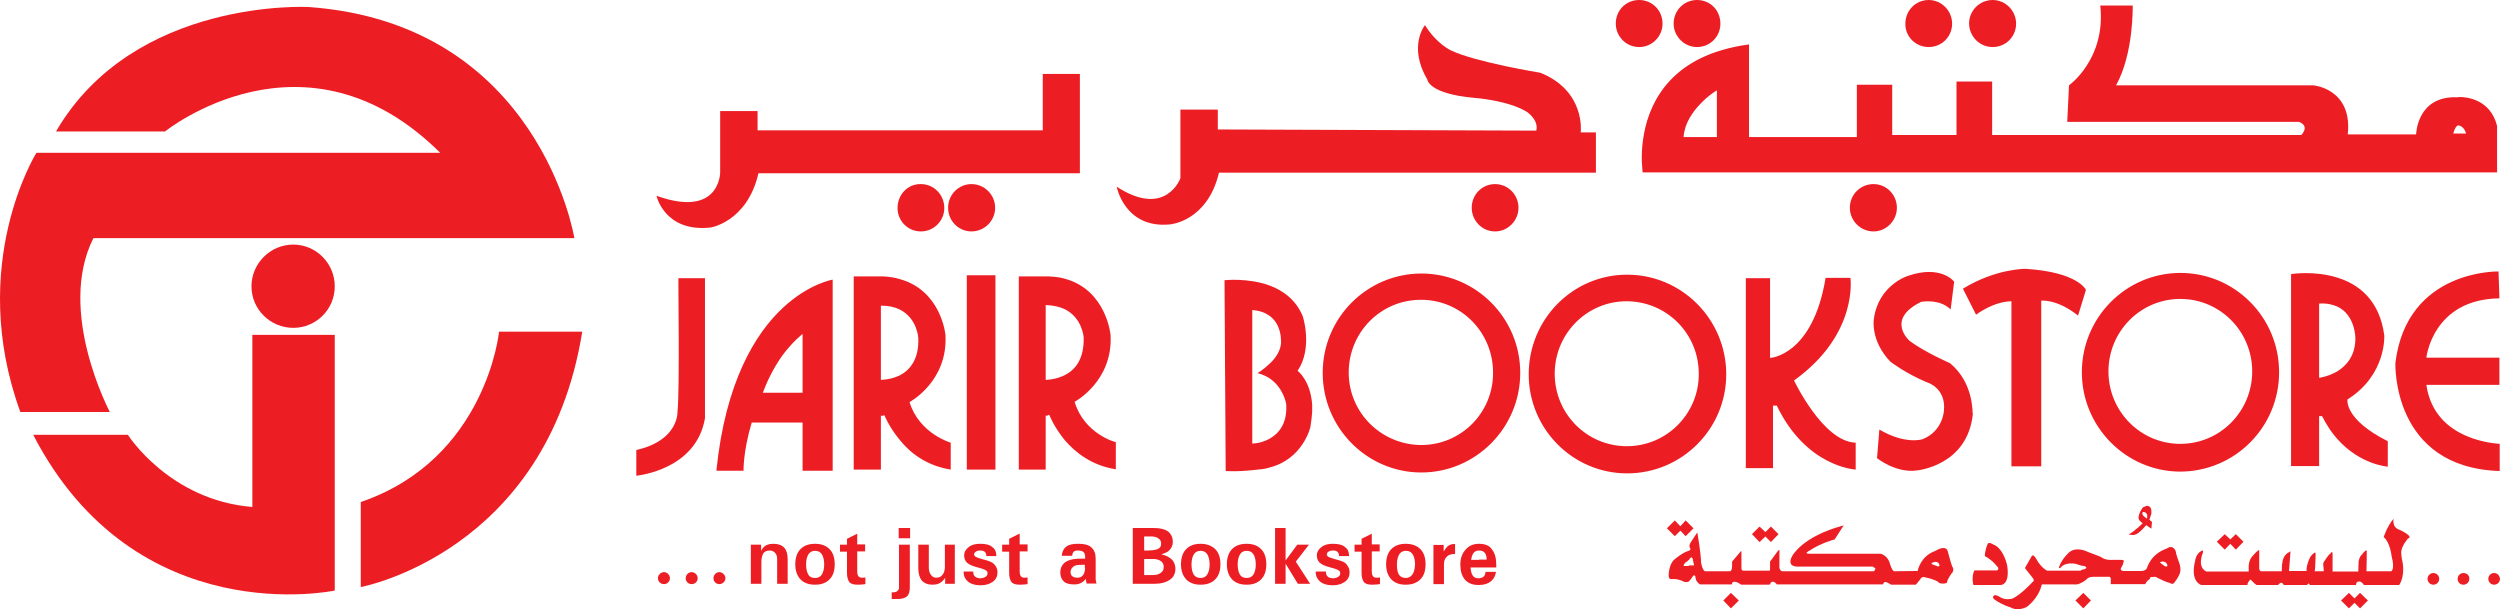 <svg version="1.0" xmlns="http://www.w3.org/2000/svg" width="855.561" height="208.494" xml:space="preserve"><g fill="#ED1D24"><path d="M86.361 173.5c-28.4-2.3-42.6-24.7-42.6-24.7h-32.4c35.1 67.9 103.2 53.3 103.2 53.3v-87.5h-28.2v58.9z"/><path d="M31.961 81.5h164.6s-11.8-73.4-90.9-79.1c0 0-59.8-3.3-86.5 42.6h37.3s47.9-38.7 94.2 7.3h-138.2s-23.9 38.2-5.5 88.7h30.6c.1 0-18.3-34.3-5.6-59.5zM123.461 171.8v29.1s63.6-11.7 75.8-87.4h-28.5c.1 0-4.4 43.7-47.3 58.3z"/><path d="M100.361 83.7c-7.8 0-14.3 6.4-14.3 14.3s6.5 14.2 14.3 14.2 14.2-6.3 14.2-14.2c0-7.9-6.4-14.3-14.2-14.3zM686.861 193.3c-1.6-6.2-4.6-6.9-4.6-6.9-1.7-1.1-2-.3-2-.3-1 2.1-1 4.2-1 4.2 2.7 1.5 3.9 3.2 3.9 3.2 1.4 1.2.3 1.7.3 1.7h-7.8c-1.1 2.5-.3 5-.3 5h9.4c3.4-.5 2.1-6.9 2.1-6.9zM821.161 181.3c-2.7-.8-2-3.8-2-3.8-2.3 2.7-3.4 6.3-3.4 6.3 2.2 1.8 2.7 6.5 2.7 6.5 1.2 4.6-.1 5.2-.1 5.2h-8.5c.1-1.7.1-6.7.1-6.7 0-.9-.6-.2-.6-.2-.4.3-1.2 1.2-.8 1-1.2.7-1.4 2.7-1.4 2.7l-.1 3.3h-8.8v-6c0-1.4-.7-.2-.7-.2-.8.5-2 2.5-2 2.5-.8.7-.4 2.2-.4 2.2l.1 1.4h-3.1c.2-1 .3-5.8.3-5.8 0-1-.6-.4-.6-.4-1.4 1-1.8 2.5-2.2 3.8s-.3 2.3-.3 2.3h-6c.1-1.3.5-6.7.5-6.7-.3.1-.5.2-.5.3-2.3 1-2.3 3.9-2.3 3.9l-.1.1v.3l-.1 2.2h-7.1c-.7-.3-.6-1-.6-1V188.2c-.8.3-2.2 2-2.2 2-1.4 1.4-1.4 3.5-1.4 3.5v1.9h-14.5c-3.3-1.6-1.2-6.4-1.2-6.4.3-1.2-.4-.7-.4-.7-2 1-2.2 3.3-2.2 3.3-1.9 7.4 2.1 8.4 2.1 8.4h15.8c-.1-.8.6-1.4.6-1.4.3-.9.9 0 .9 0 .8.9 1.6 1.4 1.6 1.4h7.4c.2-.4.5-.5.5-.5.8-.8 1.4.5 1.4.5h8c.6-1.1.9 0 .9 0h15.8c.1-1.1.6-1.1.6-1.1.3-.1.5-.1.8-.1.4.1 1.2.8 1.3 1.2h12.1c2.2-3.4 1.1-8.1 1.1-8.1-.3-.9-.4-2.9-.4-2.9-.1-2.2 2.3-4.9 2.3-4.9 2.2-.7-2.9-3-2.9-3zM575.061 181.6l1.8 1.9 2.7-2.7-2.7-2.7-1.8 2-1.9-2-2.7 2.7 2.7 2.7zM604.161 182.1l-2-1.9-2.6 2.6 2.6 2.7 2-1.9 1.9 1.9 2.6-2.7-2.6-2.6z"/><path d="m761.361 182.8-2.7 2.6 2.7 2.7 1.9-2 1.9 2 2.6-2.7-2.6-2.6-1.9 1.8zM805.761 204.8l-1.9-1.9-2.7 2.6 2.7 2.7 1.9-1.9 1.9 1.9 2.7-2.7-2.7-2.6zM710.261 205.5l2.7 2.7 2.6-2.7-2.6-2.6zM589.761 205.5l2.6 2.7 2.7-2.7-2.7-2.6z"/><path d="M744.561 188.6s-.8-2.4-3-.9c0 0-.4.1-1 .4-1.6.7-4.3 2.3-5.7 5.9 0 0-.1 1.4-2.1 1.4h-6.1s-1.4-.1-.7-1.2c0 0 .7-1 .7-1.8 0 0 .8-.8-.9-.8h-2.7s-2.5.3-4.1-1c0 0-2.1-.9-4.4-1.7 0 0-3.7-2-6.3 0 0 0-2.6 2.2-3.5 4.9 0 0-.5 1.2.5.4 0 0 1.3-2 5.3-1.2 0 0 1.6.7 2.7.7 0 0 1.6.5.1 1.1 0 0-.8 0-1.4.5h-11.4s-2-.9-3.7-4c0 0-1-2-1.6-.9l-2 3.5s-.5.4.1 1l2.3 2.9s.8 1-.1 1.4c0 0-4.2 4.6-7 5.7 0 0-2.3.6-4-.5 0 0-1.8-1.2-2.3-.5 0 0-.8.7.8 1.6 0 0 2.1 1.5 5.1 2.4 0 0 2 1.4 5.3-.1 0 0 4.1-2.7 5.3-7.8h11.1s1.1.2 2.3-.5c0 0 1.3-.6 2-1.3 0 0 .3-.7 2.1-.8h5s1.2-.3 1.1.9v1.6h11.8s.5-1.2 1.4-1.6l.4-.8 1.7-.1s1.3.7 2.9 1.4c.6.3 1.3.5 2 .7 0 0 1 .8 1.6-.2 0 0 1.3-1.6 1.8-3 0 0 .7-1.5-.3-4 0 0-.9-2.3-1.1-3.7zm-3.6 5.2-.5-.3-1.3-1s.6-.5 1.3-.3c.5.1.9.3 1.2 1 .1 0 .3 1-.7.6zM729.761 182.1l-1.3.8.6.1.8.1c.7 0 1.5-.3 2.3-1 .5-.4 1.1-1 1.9-1.9.1-.1.3-.3.4-.5l1 .7.8.5.2-2.3-.4-.3-.5-.5.3-.8.3-.9.1-.4v-.5c0-1.4-.5-2.1-1.6-2.1-.3.1-.5.2-.7.3-.2 0-.3.1-.4.1-.3.2-.5.5-.8 1-.6 1.1-.9 2-.9 2.6 0 .4.1.7.3 1l1.1 1c-1.2 1.2-2.1 1.9-2.5 2.2l-1 .8zm3.4-6.4.1-.4.3-.1c.2.1.3.1.5.1.2.1.4.3.5.4.2.3.3.5.3.9l-.1.9-.7-.5-.1-.1-.5-.4c-.2-.3-.3-.6-.3-.8zM666.561 188.6c-.7-2.1-3.5-.5-4.2-.1-.1.1-.2.1-.2.1-5 1.8-5.9 6.8-5.9 6.8l-8.1.1c-.7-.3-1.3-2.3-1.3-2.3-.7-3.2-3.3-3.7-3.3-3.7h-24.3c-2.2 0-.1-1-.1-1 4-2.7 8.7-3.9 8.7-3.9l3.1-4.8c-14.4 3.8-17.7 10.6-17.7 10.6-2 3.9 2.2 3.5 2.2 3.5h25.5l.9.7-.5.9h-31.2c-1 .1-1.2-1.2-1.2-1.2v-5.7c.1-.8-.5-.1-.5-.1l-2.7 3.7v2.3c.1 1.1-.5.8-.5.8h-8.6c-.8 0-.7-.9-.7-.9v-5.6c0-.5-.5.2-.5.2l-2.7 3.2v1.8c-.1 1.6-.8 1.5-.8 1.5h-8.4c-.9-.1-1.4-2.9-1.4-2.9-.1-3.7-1.3-10.4-1.3-10.4l-2.3 3.5c-.8 1.2-.1 2-.1 2 .2.3-.1.6-.5.8-.5.2-.9.3-.9.3-1.8.8-3.7 2.4-3.7 2.4-2.3 1.6-2.3 5.6-2.3 5.6-.1 1.3.7 1.4.7 1.4 2.5-.3 4.3.8 4.3.8 1.1.5 1.9 0 1.9 0l.1-.1c.7-.7 1.4-1.9 1.4-1.9.6-.3.7.2.7.2l.1.5c0 1.3 1.5 2.3 1.5 2.3h11v-.5c.9-1.2 3.1.6 3.1.6h9.3c.8.1.8-.7.8-.7 1.1-1 2.1.6 2.1.6h36.3l.3-.5c.3-1 2.5.6 2.5.6h8.5l1.4-1.7c.7-1.4 1.8-.8 1.8-.8 1.6.3 2.7.7 3.4 1 1.3.5 1.3.9 1.3.9.9.3 1.8.3 2.7 0 0-1 1.5-3.1 1.5-3.1 1.4-1.3.3-2.6.3-2.6-.7-2-1.5-5.2-1.5-5.2zm-88.6 5.1h-1.8s.1-1 1-1.4c0 0 .3-.2.8-.7l.3-.3v-.1s.7-1 1 0l.5 2.3h-1.8v.2zm85 .1s-.2-.2-.6-.3c-.1 0-.3-.1-.5-.1l-.1-.1s-1.7-.4 0-.9c0 0 .3-.2.7-.1.3 0 .8.1 1.1.6-.1 0 .8 1.1-.6.9zM832.761 196.1c-1.1 0-2 .9-2 2s.9 2 2 2 2-.9 2-2-.9-2-2-2zM843.061 196.1c-1.1 0-2 .9-2 2s.8 2 2 2c1.1 0 2-.9 2-2 .1-1.1-.8-2-2-2zM853.561 196.1c-1.1 0-2 .9-2 2s.9 2 2 2 2-.9 2-2c-.1-1.1-.9-2-2-2zM231.861 140.8s.6 9.9-14.1 13.2v8.8s20.5-1.8 23.5-19.7V95.2h-9.1c-.1 0 .5 37.9-.3 45.6zM257.261 144.6h17.4v16.5h10.3V95.7s-8.1 1.3-17.1 9.7c-9.3 8.7-19.6 25.2-22.7 55.7h9.3s-.2-6.5 2.8-16.5zm10.6-23.1c3.6-4.8 6.8-7.2 6.8-7.2v20.1h-13.6c2-5.4 4.5-9.7 6.8-12.9zM325.361 160.7v-9.2s-10.8-3.1-14.1-13.9c0 0 13.2-7 12.3-23 0 0-1.4-15.2-15.7-19.1-1.6-.5-3.5-.8-5.5-.9h-10.2v66.1h9.3v-18.5s.2.3 1.2-.1c0 0 1.6 4.1 5.3 8.5 3.4 4.3 9.1 8.8 17.4 10.1zm-23.9-30.7v-25.4c2.7 0 4.8.5 6.4 1.3 6.1 3 6.4 9.8 6.4 9.8.3 7.5-3.1 11.1-6.4 12.8-3.2 1.5-6.4 1.5-6.4 1.5zM330.861 94.2h9.8v66.5h-9.8zM367.761 137.5s13.2-7 12.3-22.9c0 0-1.4-15.3-15.6-19.2-1.6-.5-3.5-.7-5.5-.8h-10.3v66.1h9.2v-18.5s.3.3 1.2-.3c0 0 1.6 4.2 5.3 8.7 3.6 4.2 9.2 8.7 17.5 10v-9.3c-.1.1-10.9-2.9-14.1-13.8zm-3.4-9.1c-3.2 1.6-6.5 1.6-6.5 1.6v-25.6c2.7.1 4.8.6 6.5 1.4 6.1 3 6.5 9.7 6.5 9.7.2 7.6-3.1 11.2-6.5 12.9zM590.761 128.1c0-18.8-15.2-34.1-33.9-34.1s-33.7 15.3-33.7 34.1c0 18.6 15 33.9 33.7 33.9s33.9-15.2 33.9-33.9zm-34 24.6c-13.7 0-24.7-11.1-24.7-24.8s11-24.8 24.6-24.8h.1c13.7.1 24.6 11.1 24.6 24.8.1 13.6-10.9 24.8-24.6 24.8zM486.361 93.6c-18.6.1-33.7 15.2-33.7 34s15.1 34 33.6 34.1h.1c18.7 0 33.9-15.3 33.9-34.1s-15.2-34-33.9-34zm0 58.7c-13.8-.1-24.8-11.2-24.8-24.8 0-13.8 11-24.9 24.7-24.9h.1c13.6 0 24.6 11.1 24.6 24.9.1 13.7-10.9 24.8-24.6 24.8zM635.061 160.7v-9.2c-11.2-.3-21.1-21.3-21.1-21.3 22.1-15.8 19.3-35.1 19.3-35.1h-8.5c-4.4 26.7-19 27.4-19 27.4V95.2h-8.3v65h9.3v-21.4h1.3c10.1 21.1 27 21.9 27 21.9zM667.361 124.3s-8.7-3.8-13.8-7.6c0 0-8.5-7.3 3.9-13.4 0 0 6.3-1.2 10.1 2.6l1.2-9.5s-4.4-5.9-15.8-2c0 0-10.2 3.1-11.7 14.9 0 0-1.2 7.3 5.7 14.5 0 0 5.2 4 12.4 7 0 0 6.7 1.8 5.9 9.8 0 0-.4 7-7.3 9.7 0 0-5.8 2-14.8-3.3l-.8 9.8s6.5 5.2 13.6 4.2c0 0 17.4-1.5 19.2-19.4-.3 0 .6-10.3-7.8-17.3zM698.561 159.6v-56.7s5.3-.7 12.6 5.1l2.7-8.8s-2.7-6.1-20.7-7.2c0 0-10.2-.1-21.4 6.8l4.5 8.9s5.8-4.5 12.1-4.6v56.5h10.2zM815.961 114.8c-1.6-12.2-8.9-17.6-16.1-19.8-8-2.5-15.8-1.2-15.8-1.2v65.7h9.6v-17.1h1c1.6 3.1 3.3 5.7 5.2 7.8 7.9 8.9 17.3 9.5 17.3 9.5V151c-15.1-7.6-13.8-14.3-13.8-14.3 13.4-8.4 12.6-21.9 12.6-21.9zm-16.1 12.3c-3.1 1.8-6.2 2.2-6.2 2.2v-25.4c2.5-.2 4.6.3 6.2 1 6.2 2.9 6.2 10.7 6.2 10.7.1 6.1-3.1 9.6-6.2 11.5zM830.361 131.7h25v-9.3h-25s2.1-20 25-20.3l-.3-9.2s-31.4-.8-35.3 31.3c0 0-1.4 35.8 35.7 37v-9.3c0-.1-22.3-.5-25.1-20.2zM779.961 127.4c0-18.8-15.1-34-33.8-34h-.1c-18.6.1-33.6 15.3-33.6 34 0 18.6 15 33.9 33.6 34h.1c18.8-.1 33.8-15.3 33.8-34zm-33.8 24.5c-13.6 0-24.6-11.1-24.6-24.8s11-24.8 24.6-24.8 24.6 11.1 24.6 24.8c0 13.7-11 24.8-24.6 24.8zM444.061 126.9c5.3-7.8 1.8-18.6 1.8-18.6-2.3-5.7-6.8-8.9-11.4-10.6-7.4-2.7-15.4-1.8-15.4-1.8l.4 65.3c5.2.3 11-.5 11-.5 1.4-.1 2.8-.3 4-.7 11.5-2.9 14-13.9 14-13.9.3-1.9.5-3.7.6-5.2v-2.4c-.6-8.4-5-11.6-5-11.6zm-9.7 23.3c-2.9 1.6-5.8 1.6-5.8 1.6v-45.7c2.5.2 4.4.9 5.8 1.9 4.1 2.9 4 8.1 4 8.1.4 3.5-1.8 6.5-4 8.5-2 1.9-4 3.1-4 3.1 1.6.4 2.9 1 4 1.7 4.9 3.2 5.8 8.8 5.8 8.8.5 6.9-2.7 10.3-5.8 12zM259.561 59.3h110v-34h-12.7v19.3h-97.6V38h-12.8v21s0 15.8-21.8 8c0 0 2.7 12.4 18.2 10.9-.1.1 12.8-1.7 16.7-18.6z"/><path d="M307.161 71.2c0 4.4 3.5 8 8 8 4.4 0 8-3.6 8-8 0-4.6-3.6-8.2-8-8.2-4.5-.1-8 3.6-8 8.2zM340.561 71.1c0-4.4-3.6-8.1-8.1-8.1-4.4 0-8 3.6-8 8.1s3.6 8.1 8 8.1 8.1-3.6 8.1-8.1zM400.361 76.8s12.8-.9 16.8-17.7h129V45.3h-5.2s1.8-14.1-13.8-20.4c0 0-22.1-3.6-30.5-7.6 0 0-4.9-2.1-9-8.7 0 0-5.9 7.2.8 18.6 0 0 .3 4.9 16.2 6.3 0 0 11.4.8 17.9 4.8 0 0 4.1 2.7 3.2 6.4l-109-.4v-6.8h-12.8V61s-5 13.8-21.8 2.9c0 0 2.7 14.4 18.2 12.9z"/><path d="M503.661 71.1c0 4.4 3.5 8.1 8 8.1 4.4 0 8-3.7 8-8.1 0-4.5-3.6-8.1-8-8.1-4.5 0-8 3.6-8 8.1zM561.861 54.9c.1 2.5.3 4.1.3 4.1H854.561V43.1c-2.3-9.2-10.5-9.9-12.8-9.9-.4 0-.6.1-.6.1-14.1-.7-14.3 12.7-14.3 12.7h-23.4c1.7-15.7-11.8-16.8-11.8-16.8h-67.5c6.1-10.9 5.7-27.3 5.7-27.3h-11.1c2 18.3-10.7 27.3-10.7 27.3l-.6 12.5h79.3c3.9 1.5.8 4.5.8 4.5h-105.8V27.9h-12.2v18.3h-22V29h-12.1v17.9h-36.9V15.2c-6.7.9-12.2 2.6-16.7 4.8-17.2 8.5-19.9 24.8-20 33.5v1.4zm279.3-12c.2 0 .4.1.6.1 1.7.6 2.2 2.7 2.2 2.7h-4.4c.7-2.6 1.6-2.8 1.6-2.8zm-259.3-7.3c2.8-3 5.7-4.7 5.7-4.7v16h-11.4c.3-4.6 3-8.5 5.7-11.3zM560.961 16.1c4.4 0 8-3.6 8-8 0-4.6-3.6-8.1-8-8.1-4.5 0-8 3.5-8 8.1 0 4.3 3.5 8 8 8zM580.761 16.1c4.5 0 8-3.6 8-8 0-4.6-3.5-8.1-8-8.1-4.4 0-8 3.5-8 8.1 0 4.3 3.6 8 8 8z"/><path d="M660.061 16.1c4.4 0 8-3.5 8-8 0-4.4-3.6-8.1-8-8.1-4.5 0-8 3.6-8 8.1-.1 4.4 3.5 8 8 8zM681.961 16.1c4.4 0 8-3.5 8-8 0-4.4-3.6-8.1-8-8.1-4.5 0-8.1 3.6-8.1 8.1.1 4.4 3.6 8 8.1 8zM641.161 79.2c4.4 0 8-3.7 8-8.1 0-4.5-3.6-8.1-8-8.1-4.5 0-8.1 3.6-8.1 8.1 0 4.4 3.6 8.1 8.1 8.1zM227.261 195.8c-1.2 0-2.1 1-2.1 2.1s.9 2 2.1 2c1.1 0 2-.9 2-2s-.9-2.1-2-2.1zM236.661 195.8c-1.1 0-2 1-2 2.1s.9 2 2 2c1.2 0 2.1-.9 2.1-2s-.9-2.1-2.1-2.1zM246.161 195.8c-1.1 0-2 1-2 2.1s.9 2 2 2 2.1-.9 2.1-2-1-2.1-2.1-2.1zM458.461 191.8l-1.8-.5c-.9-.3-1.6-.5-2-.7-.4-.3-.6-.5-.6-.8 0-.4.2-.8.6-1 .4-.3.9-.4 1.5-.4.7 0 1.2.1 1.6.5.3.3.5.8.5 1.4h3.4v-.3c0-1.2-.5-2.2-1.4-2.8-.9-.8-2.3-1.1-4.1-1.1-1.6 0-2.9.3-3.9 1.1-1 .7-1.6 1.7-1.6 2.9 0 1 .3 1.8 1 2.5.7.6 1.8 1.1 3.3 1.5l1.8.5c.7.2 1.2.5 1.5.7s.4.5.4.9c0 .5-.2.9-.7 1.2s-1 .5-1.8.5-1.4-.2-1.8-.6c-.4-.3-.6-.9-.6-1.7h-3.5v.1c0 1.4.5 2.5 1.6 3.4 1 .8 2.4 1.2 4.2 1.2 1.7 0 3.1-.4 4.2-1.2 1.1-.8 1.6-1.9 1.6-3.2 0-1-.3-1.8-.8-2.4-.4-.8-1.3-1.3-2.6-1.7zM447.961 186.4h-4l-4 5.4v-11.1h-3.6v19.1h3.6v-6.9l4.2 6.9h4.2l-4.9-7.6zM494.561 188l-.5.7v-2.2h-3.5v13.4h3.6v-6.8c0-1.1.3-2 1-2.6.6-.7 1.6-.9 2.7-.9h.1v-3.4h-.1c-1.4-.1-2.5.5-3.3 1.8zM481.061 186.1c-2.1 0-3.7.6-4.9 1.8s-1.8 3-1.8 5.2.6 3.9 1.8 5.2c1.2 1.2 2.8 1.8 4.9 1.8 2.1 0 3.8-.6 5-1.8s1.8-2.9 1.8-5.2-.6-4-1.8-5.2-2.9-1.8-5-1.8zm2.3 10.5c-.6.8-1.3 1.2-2.3 1.2s-1.8-.4-2.3-1.1c-.5-.8-.7-2-.7-3.5s.3-2.7.8-3.5 1.3-1.2 2.3-1.2 1.8.4 2.3 1.2.8 2 .8 3.5c-.1 1.4-.3 2.6-.9 3.4zM506.161 186.1c-2 0-3.5.7-4.6 2-1.2 1.3-1.8 3-1.8 5.1 0 2.2.5 3.9 1.6 5.2 1.1 1.2 2.6 1.8 4.6 1.8h.1c1.7 0 3.1-.4 4.1-1.2s1.6-1.9 1.8-3.3h-3.6c0 .7-.2 1.2-.6 1.6-.5.4-1 .6-1.7.6h-.1c-.9 0-1.6-.3-2-1-.4-.6-.6-1.5-.7-2.7h8.8v-.9c0-2.3-.5-4.1-1.5-5.3-.8-1.3-2.4-1.9-4.4-1.9zm0 5.5h-2.7c.1-.8.3-1.5.6-2 .4-.8 1.1-1.2 2.1-1.2s1.7.3 2.1 1c.3.4.5 1.1.5 2.1h-2.6v.1zM469.561 182.6l-3.6 1.8v2h-2.4v2.4h2.4v7.3c0 1.4.3 2.4.8 3.1.6.7 1.6.9 2.9.9 1 0 1.8-.1 2.6-.2v-2.3c-.3.1-.7.1-1 .1-.7 0-1.1-.1-1.4-.5-.3-.4-.4-1-.4-1.8v-6.7h2.7v-2.4h-2.7v-3.7h.1zM426.661 186.1c-2.2 0-3.8.6-5 1.8s-1.8 3-1.8 5.2.6 3.9 1.8 5.2c1.2 1.2 2.8 1.8 5 1.8 2.1 0 3.7-.6 4.9-1.8 1.2-1.2 1.8-2.9 1.8-5.2s-.6-4-1.8-5.2-2.8-1.8-4.9-1.8zm2.3 10.5c-.5.8-1.3 1.2-2.3 1.2-1.1 0-1.9-.4-2.3-1.1-.5-.8-.8-2-.8-3.5s.3-2.7.8-3.5 1.3-1.2 2.3-1.2 1.8.4 2.3 1.2.8 2 .8 3.5c0 1.4-.3 2.6-.8 3.4zM410.861 186.1c-2.1 0-3.7.6-4.9 1.8-1.2 1.2-1.8 3-1.8 5.2s.6 3.9 1.8 5.2c1.2 1.2 2.8 1.8 4.9 1.8 2.2 0 3.8-.6 5-1.8s1.8-2.9 1.8-5.2-.6-4-1.8-5.2c-1.3-1.2-2.9-1.8-5-1.8zm2.3 10.5c-.5.8-1.3 1.2-2.3 1.2s-1.8-.4-2.3-1.1c-.5-.8-.8-2-.8-3.5s.3-2.7.8-3.5 1.3-1.2 2.3-1.2 1.8.4 2.3 1.2.8 2 .8 3.5c0 1.4-.3 2.6-.8 3.4zM323.361 186.4v7.6c0 1.2-.3 2.1-.8 2.7-.5.7-1.2 1-2.2 1-.7 0-1.3-.3-1.8-1s-.7-1.5-.7-2.5v-7.8h-3.6v8.1c0 1.9.5 3.3 1.2 4.2.9.9 2 1.4 3.7 1.4 1.6 0 2.8-.5 3.7-1.6.3-.3.5-.6.6-.8v2.1h3.3v-13.4H323.361zM307.561 180.7h3.9v3.5h-3.9zM264.661 186.1c-1.6 0-2.9.5-3.6 1.5-.2.3-.5.6-.6 1v-2.2h-3.5v13.4h3.6v-7.6c0-1.2.3-2.2.7-2.9.5-.6 1.2-.9 2.2-.9.7 0 1.3.3 1.8.8.5.6.7 1.2.7 2.2v8.4h3.6v-8.4c0-1.8-.4-3.1-1.2-4-.9-.9-2.1-1.3-3.7-1.3zM278.961 186.1c-2.2 0-3.8.6-5 1.8s-1.8 3-1.8 5.2.6 3.9 1.8 5.2c1.2 1.2 2.8 1.8 5 1.8 2.1 0 3.7-.6 4.9-1.8 1.2-1.2 1.8-2.9 1.8-5.2s-.6-4-1.8-5.2c-1.2-1.2-2.8-1.8-4.9-1.8zm2.3 10.5c-.5.8-1.3 1.2-2.3 1.2-1.1 0-1.9-.4-2.3-1.1-.5-.8-.8-2-.8-3.5s.3-2.7.8-3.5 1.3-1.2 2.3-1.2 1.8.4 2.3 1.2.8 2 .8 3.5c0 1.4-.3 2.6-.8 3.4zM307.661 186.4V201c0 .5-.1.9-.5 1.2-.3.3-.8.5-1.4.5h-.6v2.3h2c1.4 0 2.5-.3 3.2-.9.7-.6 1-1.7 1-3.1v-14.6h-3.7zM293.461 182.6l-3.6 1.8v2h-2.4v2.4h2.4v7.3c0 1.4.3 2.4.8 3.1.6.7 1.6.9 2.9.9 1 0 1.8-.1 2.6-.2v-2.3c-.3.1-.7.1-1 .1-.7 0-1.1-.1-1.4-.5s-.4-1-.4-1.8v-6.7h2.7v-2.4h-2.7v-3.7h.1zM374.961 195.9v-4.8c0-1.7-.5-2.9-1.5-3.8-1-.9-2.5-1.2-4.5-1.2h-.1c-1.8 0-3.1.3-4 1s-1.4 1.8-1.5 3.1h3.6c0-.7.2-1.1.5-1.4.3-.3.7-.4 1.4-.4h.1c.9 0 1.4.2 1.8.5s.6.9.6 1.7v.6h-2.5c-1.9.1-3.3.5-4.3 1.2-1.1.8-1.7 2-1.7 3.5 0 1.3.4 2.3 1.2 3.1.8.7 2 1 3.4 1 .5 0 .9 0 1.4-.1.9-.2 1.7-.7 2.3-1.3l.4-.5.3 1.6h3.4c-.1-.3-.2-.7-.3-1.4v-2.4zm-3.6-1.5c-.1 1.2-.3 2-.8 2.5-.4.5-1 .8-1.7.8h-.3c-.7 0-1.2-.2-1.6-.5s-.6-.8-.6-1.4c0-.9.4-1.4 1-1.9.4-.3.8-.5 1.4-.5.5-.1.9-.1 1.5-.1h1v1.1h.1zM399.961 190.7c-.6-.5-1.5-.7-2.5-1 .7-.2 1.4-.5 2-.8 1.2-.8 1.9-2 1.9-3.5s-.6-2.7-1.6-3.5c-1.1-.8-2.7-1.2-4.8-1.2H387.661v19.1h7.2c2.4 0 4.2-.5 5.5-1.4 1.2-.8 1.9-2.1 1.9-3.8-.1-1.8-.8-3.1-2.3-3.9zm-8.4-7.1H394.461c.8.1 1.6.3 2 .7.7.4.9 1 .9 1.8s-.3 1.4-1 1.7c-.5.3-1.1.4-1.9.5-.5 0-1 .1-1.5.1h-1.4v-4.8zm5.6 12.5c-.7.5-1.5.7-2.7.7h-2.9v-5.5H394.761c1 0 1.9.3 2.5.7.7.5 1 1.2 1 2 0 .9-.3 1.6-1.1 2.1zM348.961 182.6l-3.6 1.8v2h-2.4v2.4h2.4v7.3c0 1.4.3 2.4.8 3.1.6.7 1.6.9 2.9.9 1 0 1.9-.1 2.6-.2v-2.3c-.3.1-.6.1-.9.1-.7 0-1.2-.1-1.4-.5-.3-.4-.4-1-.4-1.8v-6.7h2.7v-2.4h-2.7v-3.7zM337.761 191.8l-1.8-.5c-.9-.3-1.6-.5-2-.7-.4-.3-.6-.5-.6-.8 0-.4.2-.8.6-1 .4-.3.9-.4 1.5-.4.7 0 1.2.1 1.6.5.3.3.5.8.5 1.4h3.4v-.3c0-1.2-.5-2.2-1.4-2.8-.9-.8-2.3-1.1-4.1-1.1-1.6 0-2.9.3-3.9 1.1-1 .7-1.6 1.7-1.6 2.9 0 1 .3 1.8 1 2.5.7.6 1.8 1.1 3.3 1.5l1.8.5c.7.2 1.2.5 1.5.7s.4.5.4.9c0 .5-.2.9-.7 1.2s-1 .5-1.8.5-1.3-.2-1.8-.6c-.4-.3-.6-.9-.6-1.7h-3.3v.1c0 1.4.5 2.5 1.6 3.4 1 .8 2.4 1.2 4.2 1.2 1.7 0 3.1-.4 4.2-1.2s1.6-1.9 1.6-3.2c0-1-.3-1.8-.8-2.4-.5-.8-1.5-1.3-2.8-1.7z"/></g></svg>